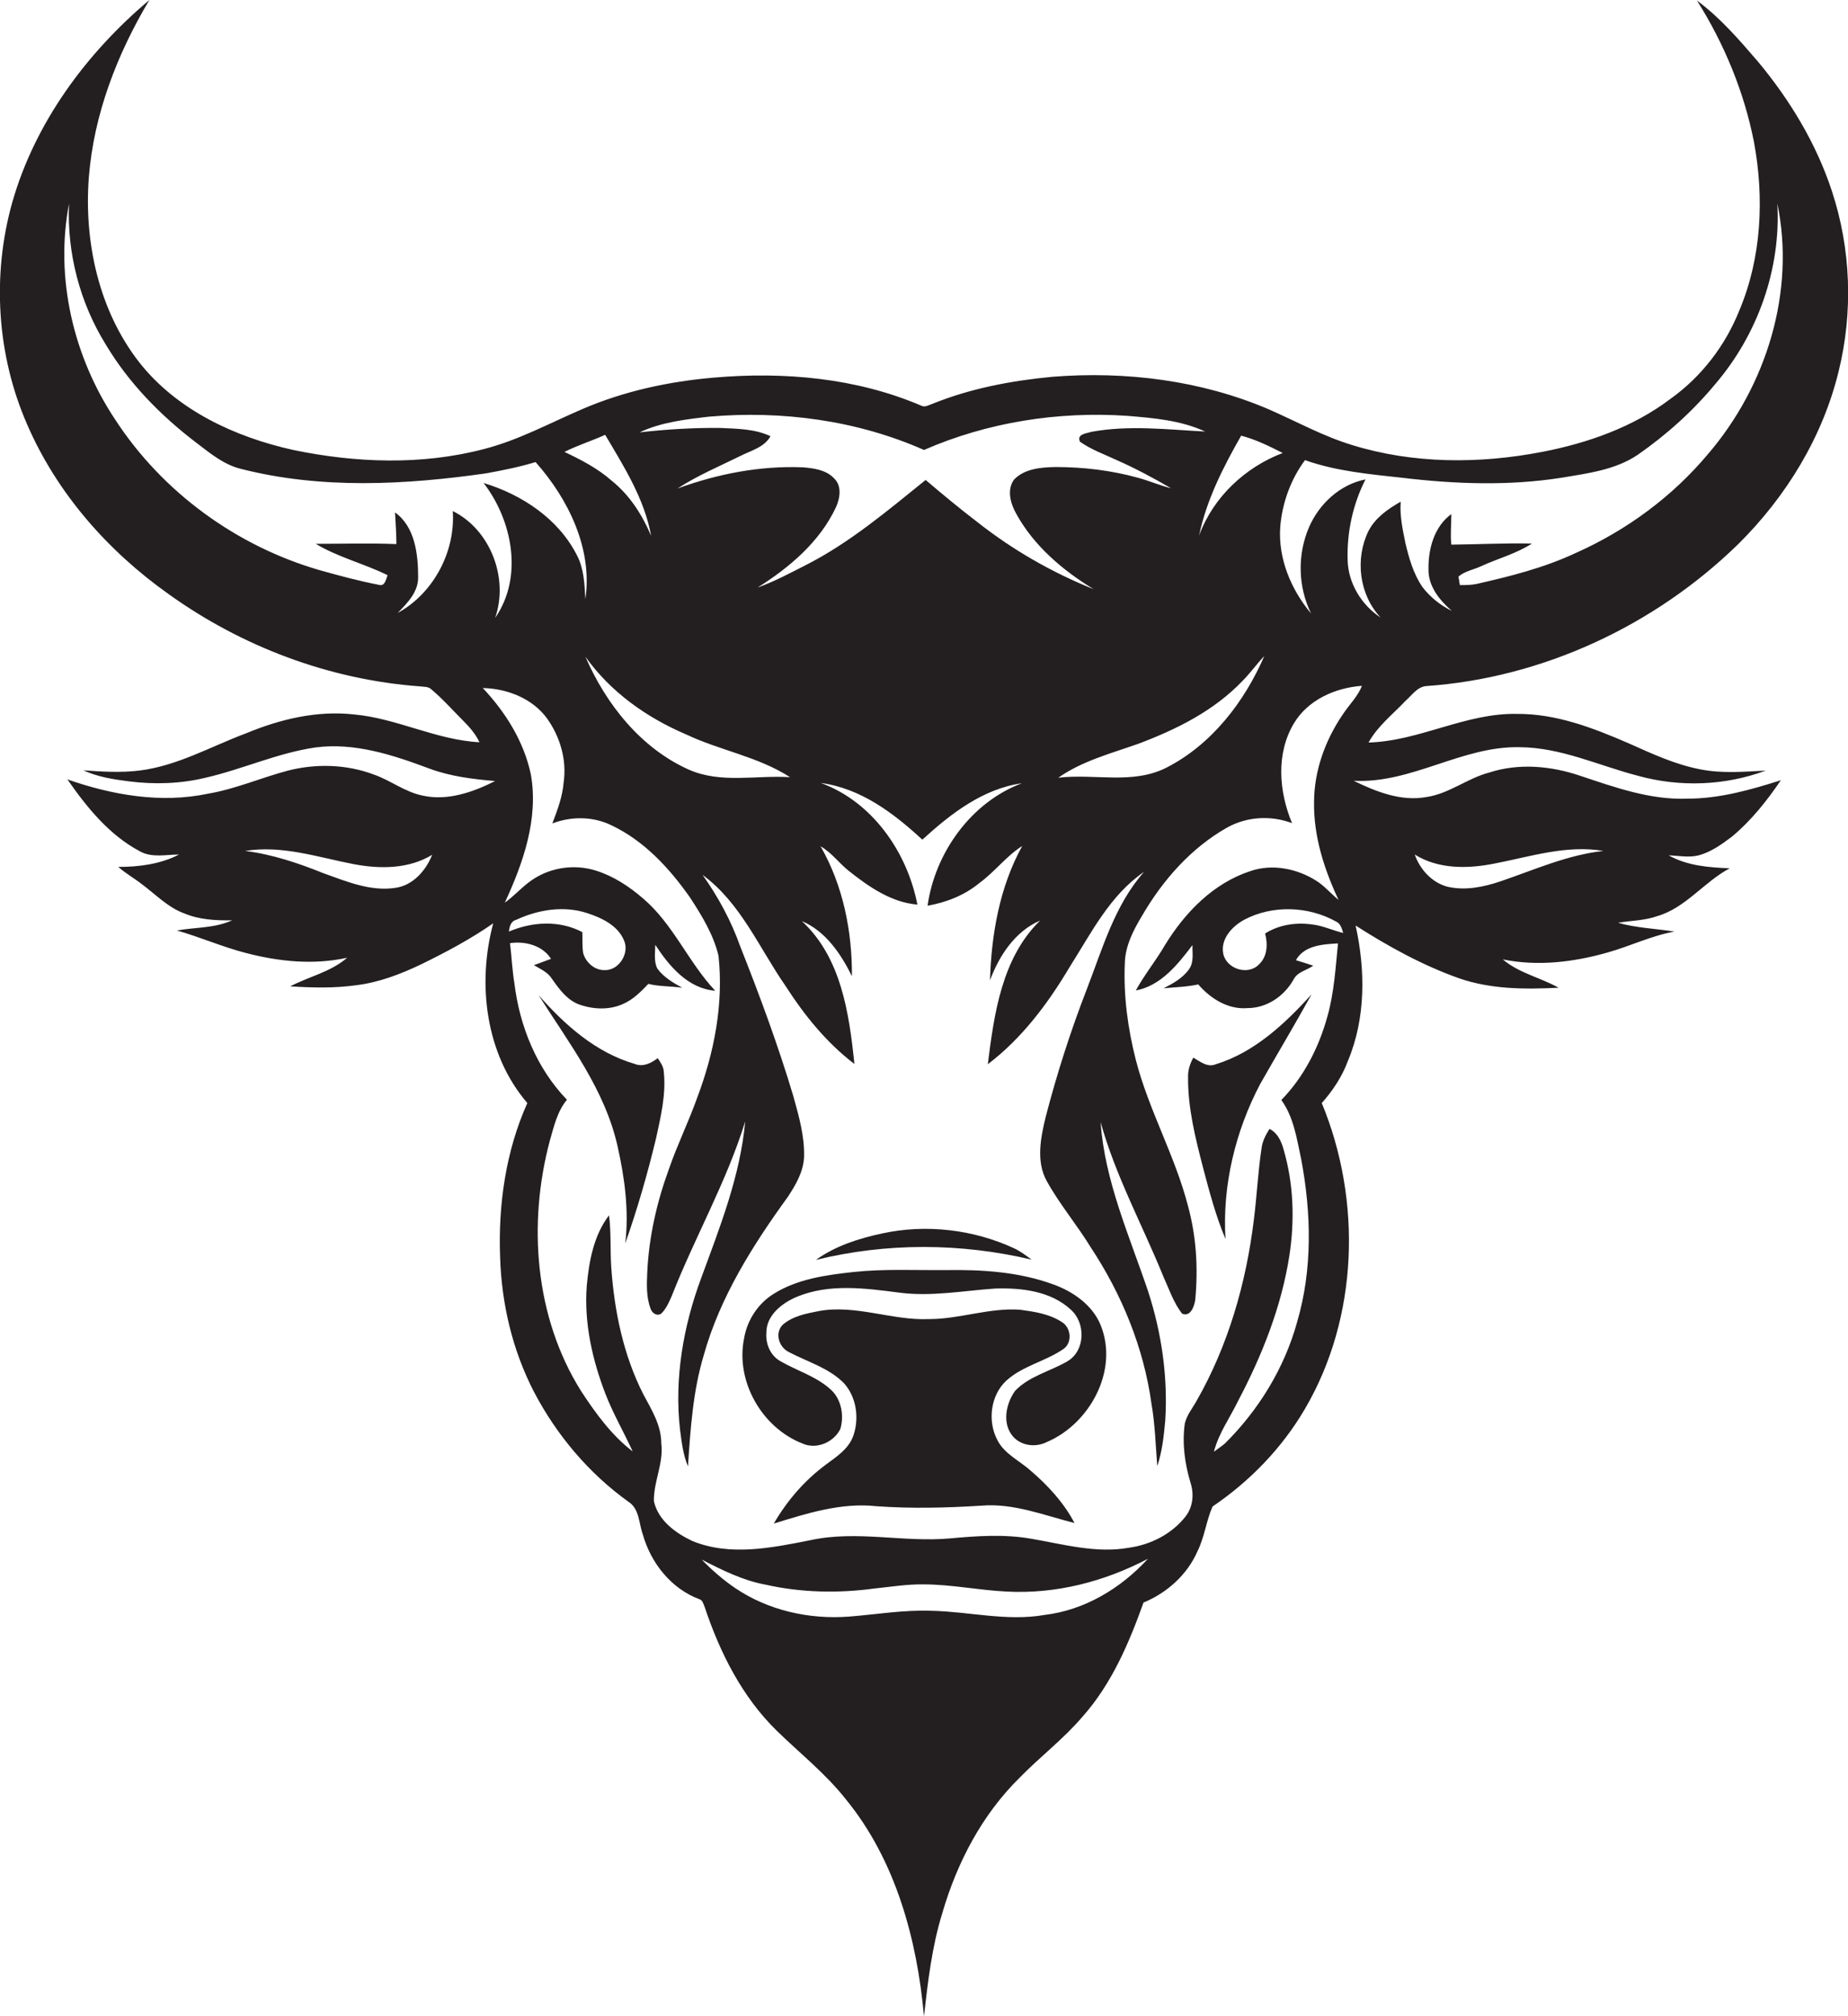 <?xml version="1.0" encoding="utf-8"?>
<!-- Generator: Adobe Illustrator 19.2.0, SVG Export Plug-In . SVG Version: 6.00 Build 0)  -->
<svg version="1.1" id="Layer_1" xmlns="http://www.w3.org/2000/svg" xmlns:xlink="http://www.w3.org/1999/xlink" x="0px" y="0px"
	 viewBox="0 0 671.8 732.4" enable-background="new 0 0 671.8 732.4" xml:space="preserve">
<g>
	<path fill="#231F20" d="M510.9,254.7c2.3-2,4.2-5,7.4-5.4c42.4-2.9,83.3-22,113.6-51.6c17.4-17.2,30.7-38.9,36.5-62.8
		c5.3-21.5,4.5-44.5-2.5-65.6c-5.7-17.3-15.3-33.1-26.9-47c-6.8-7.9-13.7-15.9-22.1-22.1c9.9,15.7,17.1,33.1,20.7,51.3
		c3.8,20.4,2.8,42.1-5.3,61.3c-5.1,12.8-13.8,24.1-25,32.1c-13.6,10.3-30.1,16.1-46.7,19.3c-22.8,4.4-46.8,4.4-69.1-2.5
		c-10.5-3.2-20.1-8.5-30.1-12.9c-24.7-10.6-52.1-14-78.7-11.9c-14.9,1.4-29.9,4.2-43.9,9.9c-1.2,0.4-2.6,1.3-3.9,0.6
		c-23.6-10.1-49.9-12.4-75.3-10.2c-16.4,1.4-32.7,4.9-47.8,11.4c-11.9,5.1-23.4,11.4-36,14.6c-22.6,5.9-46.5,5-69.2,0.3
		c-21.2-4.7-42.4-14.5-56.1-32c-14.6-18.8-20-43.6-18.2-67.1C34.1,41.5,42.6,19.6,54.3,0C31.5,19.2,12.8,44.4,4.5,73.4
		C-3,99.9-1.2,129,9.9,154.3c10.8,24.9,29.3,45.9,51.3,61.5c26.7,19.2,58.6,31.2,91.5,33.6c1.3,0.2,2.9,0,4,1
		c4.2,3.5,7.8,7.6,11.7,11.5c2.3,2.3,4.5,4.8,5.9,7.8c-15.7-0.8-30-8.7-45.6-10.1c-13.4-1.5-26.8,1.7-39.1,6.8
		c-12.9,4.8-25.1,11.9-39,13.6c-6.7,0.8-13.5,0.4-20.3-0.1c5.2,2.4,10.9,3.3,16.5,4c9.3,1.2,18.8,0.9,27.9-1.3
		c13.5-3.1,26.2-9,39.9-11c14.2-1.9,28.2,2.7,41.3,7.6c7.7,2.9,15.9,3.9,24.1,4.6c-8,4-17.2,7.3-26.3,5.3
		c-6.5-1.3-11.8-5.6-17.9-7.7c-9.9-3.7-20.9-4-31.1-1.4c-9.8,2.6-19.1,6.7-29.1,8.4c-17.1,3.6-34.8,0.5-51.1-5.2
		c7.1,10.2,15.2,20.2,26.3,26.1c4.4,2.5,9.6,1.2,14.3,1.2c-6.8,3.5-14.5,4.5-22.1,4.5c2.7,2.4,5.8,4.1,8.6,6.3
		c5,3.7,9.4,8.4,15.4,10.6c5.5,2.3,11.5,2.6,17.4,2.5c-6.3,2.9-13.4,2.5-20.1,3.7c8.5,2.4,16.6,6,25.2,8.2
		c11.9,3.1,24.5,4.4,36.7,1.7c-6,5.2-13.8,6.8-20.7,10.4c8,0.5,16,0.7,23.9-0.4c8.4-1,16.4-4.1,23.9-7.7c9-4.4,17.8-9.1,26-14.8
		c-5.9,22-2.8,47.6,12.4,65.3c-7.8,17.4-10.6,36.8-9.9,55.8c0.5,17.1,4.5,34.1,12.4,49.3c8.2,15.6,19.9,29.5,34.3,39.8
		c4,2.6,3.7,7.8,5.2,11.9c2.9,10.3,10.3,19.7,20.6,23.5c1.2,0.4,1.4,1.8,1.9,2.9c5.5,16.5,13.6,32.6,26.2,44.9
		c8.4,8.2,17.8,15.6,25.1,24.9c18.1,22.1,25.9,50.9,28.4,78.9c1.4-12.7,2.9-25.5,6.7-37.7c5.3-18.2,14.4-35.6,28-49
		c7.4-7.6,16-14.1,22.9-22.2c10.6-11.9,16.9-26.7,22.2-41.5c8.5-3.5,15.9-10.1,19.6-18.6c2.6-5.2,3.2-11.1,5.5-16.3
		c13.6-9.2,25.3-21.3,33.6-35.5c19.5-33.3,20.7-75.8,6.1-111.1c4-4.5,7.4-9.6,9.5-15.3c6.5-15.5,6.4-33,2.8-49.2
		c11.9,7.6,24.4,14.5,37.7,19.2c11.6,4,24,4,36.1,3.4c-6.6-3.7-14.4-5.3-20.3-10.3c12.7,2.6,25.8,1,38.1-2.5
		c8.2-2.3,15.9-6.1,24.3-7.6c-6.8-1.1-13.8-1.3-20.5-3.2c4.7-0.8,9.7-0.8,14.2-2.4c10.4-3,17-12.4,26.4-17.4
		c-7.6-0.3-15.4-0.9-22.2-4.7c3.6,0.1,7.3,0.9,10.9,0c4.5-1.2,8.4-4,12.1-6.8c7-5.8,12.7-13,17.8-20.5c-11,3.5-22.3,6.7-34,6.7
		c-13.5,0.5-26.3-4.1-38.9-8.3c-10.6-3.6-22.3-4.7-33.1-1.2c-8,2.1-14.6,7.7-22.8,8.9c-9.2,1.7-18.3-1.9-26.5-5.9
		c21.1,1.1,39.4-12.7,60.4-12.2c15,0.1,28.7,6.7,43,10.4c15.2,4.2,31.6,3.6,46.4-1.9c-7.8,0.4-15.7,1.1-23.5-0.4
		c-9.2-1.7-17.8-5.7-26.3-9.5c-12.9-5.6-26.4-10.8-40.6-10.7c-18.7-0.4-35.5,9.9-54,10.4C500.9,263.7,506.4,259.5,510.9,254.7z
		 M143.8,322.6c-9.1,1.4-17.8-2.3-26.2-5.3c-9.2-3.7-18.7-6.9-28.5-8.1c13.4-2.2,26.5,2.3,39.5,4.8c9.5,1.8,20,1.8,28.5-3.4
		C154.9,316.2,150.2,321.7,143.8,322.6z M543.2,313.8c13-2.5,26.3-6.9,39.7-4.6c-13,1.4-25,6.8-37.3,11c-6.2,2.1-12.9,3.5-19.4,2
		c-5.7-1.5-10-6.3-11.9-11.7C522.9,315.9,533.6,315.7,543.2,313.8z M466.3,164.6c-13.7,5.2-25.3,16.1-30.4,30
		c2.7-13,8.8-24.9,15.3-36.3C456.5,159.7,461.4,162.1,466.3,164.6z M459.6,238.4c-7.2,16.6-19.1,32.1-35.5,40.5
		c-12.3,6.3-26.3,2.1-39.4,3.7c8.7-6.1,19.1-8.8,29-12.3c13.9-5.2,27.6-12,38-22.9C454.5,244.6,456.8,241.3,459.6,238.4z
		 M257.7,151.4c26.5-2.3,53.8,1.3,78.2,12.1c23.1-10.1,48.8-14.1,73.9-12.4c9.6,0.8,19.4,1.6,28.3,5.7c-13.7-0.7-27.6-2.4-41.3,0.1
		c-1.8,0.6-5.5,0.8-4.2,3.6c4.1,2.9,8.9,4.6,13.4,6.7c6.8,3,13.3,6.5,19.7,10.2c-4.1-1-7.9-2.7-12-3.8c-9.8-2.7-19.9-3.9-30-3.9
		c-5.3,0.1-11.3,0.6-15.1,4.6c-2.7,3.8-1.2,8.8,0.9,12.5c6.4,11.6,16.9,20.5,28.1,27.3c-15.2-6.1-29.5-14.3-42.3-24.4
		c-6.4-4.9-12.7-10.1-18.8-15.3c-13.9,11.2-27.7,22.9-43.7,31c-5.7,2.9-11.3,5.9-17.4,8.1c11.6-7.3,22.6-16.6,28.5-29.2
		c1.5-3.3,2.2-7.8-0.7-10.5c-2.9-3.1-7.5-3.7-11.5-4c-15.5-0.6-30.9,2.4-45.4,7.7c7.2-4.7,15.1-8,22.8-11.8c3.9-2,8.7-3.1,11-7.2
		c-5.7-2.7-12.1-2.7-18.3-3c-9.8-0.1-19.6,0.5-29.3,1.6C240.4,153.4,249.2,152.4,257.7,151.4z M287.2,282.4
		c-12.2-0.8-25,2.4-36.7-2.7c-17.5-7.8-30.2-23.8-37.7-41.1c9.1,12.8,22.2,22.1,36.5,28.2C261.7,272.7,275.6,274.9,287.2,282.4z
		 M220,158c6.8,11.5,14.3,23.3,16.7,36.7c-3.2-7.6-7.8-14.8-14.3-20c-5.1-4.5-11.1-7.6-17.2-10.5C210,161.8,215.1,160.2,220,158z
		 M164.6,185.7c1,14.7-7,29.9-20,37c3.5-3.6,7.6-7.7,7.4-13.2c0-8.2-1.2-18.2-8.4-23.3c0.2,3.8,0.5,7.6,0.5,11.5
		c-9.8-0.4-19.5-0.1-29.3-0.1c8.1,4.9,17.6,7.2,26.1,11.4c-0.6,1.4-0.9,4.2-3.2,3.5c-7.2-1.4-14.3-3.3-21.4-5.3
		c-30.2-8.7-57.2-28.3-74.4-54.7c-15.2-22.8-22-51.5-16.8-78.5c-0.8,17.9,3.9,35.9,13.3,51.1c8.4,14.1,20,25.9,33,35.8
		c5,3.8,10,8,16.3,9.5c29.1,7.4,59.5,5.8,89,1.6c6-1.1,12.1-2.3,18-4.1c11.9,13.4,20.8,31.5,18.1,49.8c-0.3-5.4-0.5-11.1-3.1-16
		c-6.7-13.2-20-22-33.9-26.2c10.5,13.6,14.5,34.2,4.2,49C185,210.1,178.3,192.5,164.6,185.7z M379.7,586.8
		c-13.6,2.4-27.3-1.2-40.9-1.5c-10.1-0.4-20.1,1.3-30.1,2.1c-14.5,1.1-29.4-2.2-41.5-10.4c-4.4-3-8.4-6.5-12.1-10.3
		c7.4,3.8,15,7.6,23.2,9.1c12.9,2.9,26.4,3.2,39.5,1.4c6-0.6,11.9-1.6,17.9-1.5c10.1,0,20,2.1,30.1,2.6c17.9,1,35.7-3.6,51.5-11.9
		C407.4,577.2,394.2,585.1,379.7,586.8z M457.7,350.4c-4,4.2-11.8,1.7-13-3.8c-1.1-5.4,3.2-10,7.6-12.4c10.2-5.4,23.2-5,33.3,0.6
		c1.7,0.7,2.2,2.6,2.7,4.2c-3.8-0.9-7.5-2.7-11.4-3.1c-5.8-0.8-12,0.1-17,3.3C460.9,342.9,460.8,347.5,457.7,350.4z M488,259.8
		c-6.3,9.3-10.3,20.4-10.3,31.7c-0.2,12.4,3.7,24.4,8.9,35.5c-2.8-2.3-5.2-5.2-8.3-7.1c-6.9-4.3-15.8-6.1-23.7-3.4
		c-13.5,4.4-23.8,15-31.1,26.9c-3.3,5.7-7.5,10.8-10.6,16.5c9.1-1.7,15.3-9.5,20.6-16.5c-0.1,2.9,0.6,6.1-1.2,8.7
		c-2.3,3.3-5.8,5.2-9.3,7c4.2-0.4,8.4-0.5,12.6-1.4c4.5,5.2,10.9,9.2,17.9,8.6c7,0,13.3-4.3,16.7-10.3c1.4-2.9,4.8-3.4,7.2-5.1
		c-2.1-0.7-4.2-1.4-6.3-2c3-5.4,9.8-5.8,15.3-6.1c-0.9,8.9-1.4,18-3.9,26.7c-3.1,11.2-8.6,21.9-16.7,30.2c4.5,6.2,5.6,14,7.2,21.4
		c3.7,19.6,4.2,40.1-1.5,59.4c-4.6,16.6-13.9,31.8-26.2,44c-1.3,1.1-2.7,2-4,3c1.7-6.7,5.8-12.3,8.8-18.5
		c8.7-16.5,15.7-34.1,18.6-52.6c2-12.9,1.6-26.2-2.1-38.8c-0.8-2.9-2.2-6-5.1-7.4c-1.4,2.2-2.6,4.5-2.9,7.1
		c-1.3,8.6-1.7,17.4-2.8,26c-2.8,22.9-9.3,45.6-20.8,65.7c-1.5,2.7-3.6,5.2-4.3,8.3c-1,7.2,0,14.6,2.1,21.5
		c1.3,4.1,0.9,8.7-1.8,12.2c-5,6.4-12.7,10.3-20.7,11.4c-11.9,2.1-23.8-1.3-35.5-3.3c-9.8-1.7-19.7-1-29.5-0.1
		c-16.8,1.5-33.8-3-50.5,0.6c-14.1,2.8-29.4,6-43.2,0.3c-6.1-2.9-12.4-7.5-13.9-14.5c-0.1-7.1,3.6-13.8,2.7-20.9
		c0-6.6-3.5-12.2-6.5-17.8c-7.3-14.3-10.6-30.4-11.7-46.3c-0.4-6.2,0-12.5-0.8-18.8c-5.6,7.3-7.3,16.8-8.1,25.7
		c-1,13.4,2,26.7,6.8,39.2c2.8,7.2,6.7,13.9,9.9,20.9c-7.7-5.9-13.5-13.9-18.8-22c-16.8-26.8-19.4-60.8-11.3-91
		c1.5-5.2,2.7-10.6,6.2-14.8c-11-11.4-17.2-26.7-19.1-42.3c-0.8-4.8-1-9.7-1.6-14.6c5.5-0.8,11.8,0.8,14.9,5.7
		c-2,0.8-4.1,1.5-6.2,2.3c2.3,1.4,5,2.5,6.5,4.9c2.6,3.7,5.4,7.6,9.7,9.3c5.2,1.9,11.1,2.2,16.2-0.1c3.7-1.6,6.5-4.5,9.2-7.3
		c4,1,8.2,0.8,12.3,1.4c-3.3-1.8-6.7-3.8-9-6.9c-1.4-2.7-0.8-5.8-0.8-8.7c5.1,7.8,11.9,15.9,21.8,16.7
		c-9.8-10.4-15.3-24.3-26.3-33.6c-5-4.3-10.6-8-16.9-10c-8.3-2.7-17.8-1.1-24.7,4.3c-3,2.3-5.5,5.1-8.6,7.3
		c6.7-14.4,12.3-30.5,9.5-46.5c-2.5-12-9.2-22.7-17.5-31.5c8.9,0.2,18.1,3.8,23.4,11.1c4.7,6.6,7.2,15,6,23.2
		c-0.4,5.2-2.3,10.1-4.1,14.9c6.8-2.6,14.7-2.6,21.3,0.6c12,5.6,21.3,15.7,28.8,26.4c4.3,6.6,8.5,13.5,10.3,21.1
		c1.9,17.6-1.6,35.3-7.8,51.7c-3.1,8.7-7.2,17-10.2,25.7c-4.4,12-7.3,24.7-7.9,37.5c-0.2,4.4-0.4,9.1,1.2,13.3
		c0.5,1.6,2.3,2.9,3.9,1.8c1.8-1.8,2.8-4.1,3.8-6.4c8.4-21.4,19.9-41.4,26.7-63.4c-1.8,19.8-9.2,38.4-16,56.9
		c-6.5,17.5-9.8,36.4-7.7,55c0.6,4.5,1.1,9.2,2.9,13.4c0.9-13.6,1.8-27.4,5.8-40.6c5.9-21,17.8-39.8,30.5-57.3
		c2.9-4.4,5.7-9.2,5.9-14.6c0.2-7.5-1.9-14.8-3.9-22c-5.5-18.4-12.2-36.5-19.3-54.4c-3.3-9.3-8-18-13.7-26
		c13.9,10.2,20.6,26.6,30.2,40.4c6.8,10.6,14.9,20.6,25,28.3c-1.9-18.4-4.8-38.7-19.1-51.9c8.6,3.6,14.2,11.9,18.2,20
		c0.1-16.3-3.2-32.9-11.4-47.2c4,2.3,6.7,6.1,10.2,8.9c7.3,5.8,15.5,11.5,25,12.3c-3.7-19.1-16.4-37.4-35.1-44.2
		c14.5,1.9,26.5,11,36.9,20.6c10.3-9.4,22-18.5,36.2-20.5c-18.5,6.9-31.6,25.3-34.3,44.5c6.8-1.2,13.5-3.8,18.9-8.3
		c5.5-4,9.7-9.7,15.5-13.4c-8.2,14.9-11.2,32-11.7,48.8c3.3-8.9,9.1-17.8,18.2-21.7c-13.9,13.6-16.7,33.8-19,52.2
		c12.4-9.4,21.9-22.1,29.8-35.4c7.8-12.3,14.6-26,27-34.5c-10.7,12.1-15.1,27.9-20.8,42.6c-5.9,15.2-10.9,30.8-15,46.6
		c-1.8,7.5-3.5,16,0.4,23.1c4.7,8.5,11,15.9,16,24.1c11.3,17.1,19.3,36.5,22.1,56.9c1.3,7.5,1.5,15,2.1,22.6
		c1.8-5.3,2.4-11,2.9-16.5c1-15.8-1.3-31.8-6.2-46.9c-6.8-20.2-15.8-40.1-17.3-61.6c5.4,19.5,15.2,37.4,22.8,56.1
		c2.1,4.6,3.7,9.5,6.8,13.5c3,1.4,4.5-2.6,4.8-5c1.1-11.4,0.4-23-2.6-34c-4.7-18.3-14.3-34.9-19-53.2c-2.9-11.4-4.5-23.2-4-34.9
		c0.1-6.4,3.1-12.2,6.3-17.5c7.5-12.9,17.8-24.6,30.9-32c7.2-4,15.9-4.5,23.6-1.6c-4.8-11.5-5.9-25.3,0.7-36.3
		c5.1-8.5,15-12.9,24.7-13.6C493.6,253.1,490.4,256.1,488,259.8z M185,338.5c0.2-1.8,0.7-3.8,2.7-4.3c8-3.7,17.3-5.2,25.8-2.4
		c5.2,1.7,11,4.4,13.3,9.8c2.2,4.7-1.8,11.1-7,10.9c-3.6,0.1-6.9-2.8-7.8-6.2c-0.4-2.5-0.2-5-0.3-7.6
		C203.4,334.3,193.4,334.9,185,338.5z M489.9,203.5c-0.3-10.1,1.9-20.3,6.5-29.3c-9.2,1.8-16.8,8.8-20.5,17.3
		c-4.3,9.9-4.1,21.6,0.7,31.4c-7.3-8.7-12-20-11.2-31.4c0.7-8.7,3.8-17.3,9-24.3c11.3,4,23.4,5.1,35.3,6.4c19.2,2.3,38.8,3,57.9,0
		c9.5-1.6,19.5-2.8,27.7-8.3c10.5-7.3,20.1-15.9,28.3-25.8c15.4-18,23.9-41.9,22.5-65.6c6.7,32.1-4,66.4-25.2,91.1
		c-13,15.5-29.6,27.7-48,35.9c-11.5,5.4-23.8,8.5-36.2,11.3c-2,0.4-4,0.4-6,0.4c-0.1-0.8-0.4-2.3-0.5-3.1c2.3-2,5.6-2.5,8.3-3.8
		c6.1-2.8,12.7-4.5,18.4-8.2c-9.8-0.2-19.5,0.3-29.3,0.4c-0.4-3.7,0-7.4,0-11.1c-6.2,4.5-8.4,12.6-8.3,19.9
		c-0.2,6.2,4,11.4,8.5,15.3c-4.2-2.1-7.9-5-10.7-8.7c-3.3-4.8-4.9-10.5-6.2-16c-1-4.9-2.1-10-1.7-15c-4.6,2.6-9.2,5.8-11.7,10.6
		c-5,10.2-3.4,23.2,4.4,31.5C494.9,219.8,490.1,211.9,489.9,203.5z"/>
	<path fill="#231F20" d="M241.3,389.4c-0.1-1.9-1.2-3.4-2.2-4.9c-2.4,1.8-5.3,3.3-8.3,2.1c-14.2-4.1-25.5-14.2-35-25
		c11,17.4,24.1,34.3,28.7,54.9c2.6,11.5,4.2,23.5,2.8,35.3c4.4-12.5,8.1-25.3,11.2-38.2C240.2,405.7,242.2,397.6,241.3,389.4z"/>
	<path fill="#231F20" d="M445.5,450.2c-1.2-19.4,3.6-39.2,12.6-56.3c6.2-10.9,12.6-21.6,18.7-32.6c-9.7,10.7-20.8,21.1-34.8,25.4
		c-3.1,1.3-5.7-1-8.2-2.4c-1.2,2.2-2,4.6-1.9,7.2c-0.1,11.2,2.7,22.2,5.5,33C439.7,433.2,442,441.9,445.5,450.2z"/>
	<path fill="#231F20" d="M375,457.7c-2-1.5-4-3-6.3-4.1c-14.9-6.9-32.1-8.9-48.1-5.4c-8.4,1.8-16.9,4.5-24,9.6
		C322.2,451.5,349.3,451.6,375,457.7z"/>
	<path fill="#231F20" d="M382.6,466.6c-12.4-4.5-25.8-5.3-38.8-5.1c-11.2,0.1-22.4-0.5-33.6,0.7c-9.9,1.1-20.3,2.5-28.9,7.9
		c-5.7,3.5-9.7,9.6-10.8,16.2c-3.2,15.6,6.5,32.5,21.2,38.2c5.1,2.3,11.4-0.4,13.8-5.3c1.4-4.8,0.4-10.7-3.4-14.2
		c-5.3-4.9-12.4-6.9-18.4-10.4c-3.6-2-5.4-6.2-5.1-10.2c-0.1-6.4,5.6-10.9,11.1-13.2c11.8-4.9,24.9-3.1,37.3-1.5
		c11.6,1.5,23.2-0.7,34.8-1.5c9.5-0.3,20.2,0.9,27.5,7.7c5.4,4.8,5.3,14.8-1.2,18.7c-6.3,3.7-14,5.4-19.1,10.8
		c-3.3,4.6-4.8,11.8-0.8,16.5c3,3.5,8.3,4.1,12.3,2.1c15.6-6.6,26.2-25.9,19.7-42.3C397.3,474.3,390.1,469.2,382.6,466.6z"/>
	<path fill="#231F20" d="M374.7,534.4c-4-3.6-9.4-6-12-10.9c-3.8-6.9-2.7-16.5,3.2-21.9c5.9-5.3,14-6.9,20.5-11.3
		c3.6-2.3,3-8-0.5-10c-4.5-2.9-9.9-3.7-15.1-4.4c-11.1-0.8-21.9,3.4-33,3.4c-13.5,0.6-26.7-5.4-40.2-2.9c-4.5,0.9-9.5,1.8-13.1,5
		c-3,3.1-1.3,8.3,2.5,10c6.7,3.5,14.4,5.7,19.8,11.2c4.6,5.1,5.6,12.8,3.4,19.1c-1.7,4.8-6.1,7.6-10,10.5
		c-7.7,5.7-14.1,13.1-18.9,21.4c12-3.7,24.5-7.7,37.3-6.3c12.7,0.9,25.4,0.6,38.1-0.2c11.7-1,22.8,3.5,33.9,6.3
		C386.8,546.1,381,539.8,374.7,534.4z"/>
</g>
</svg>
